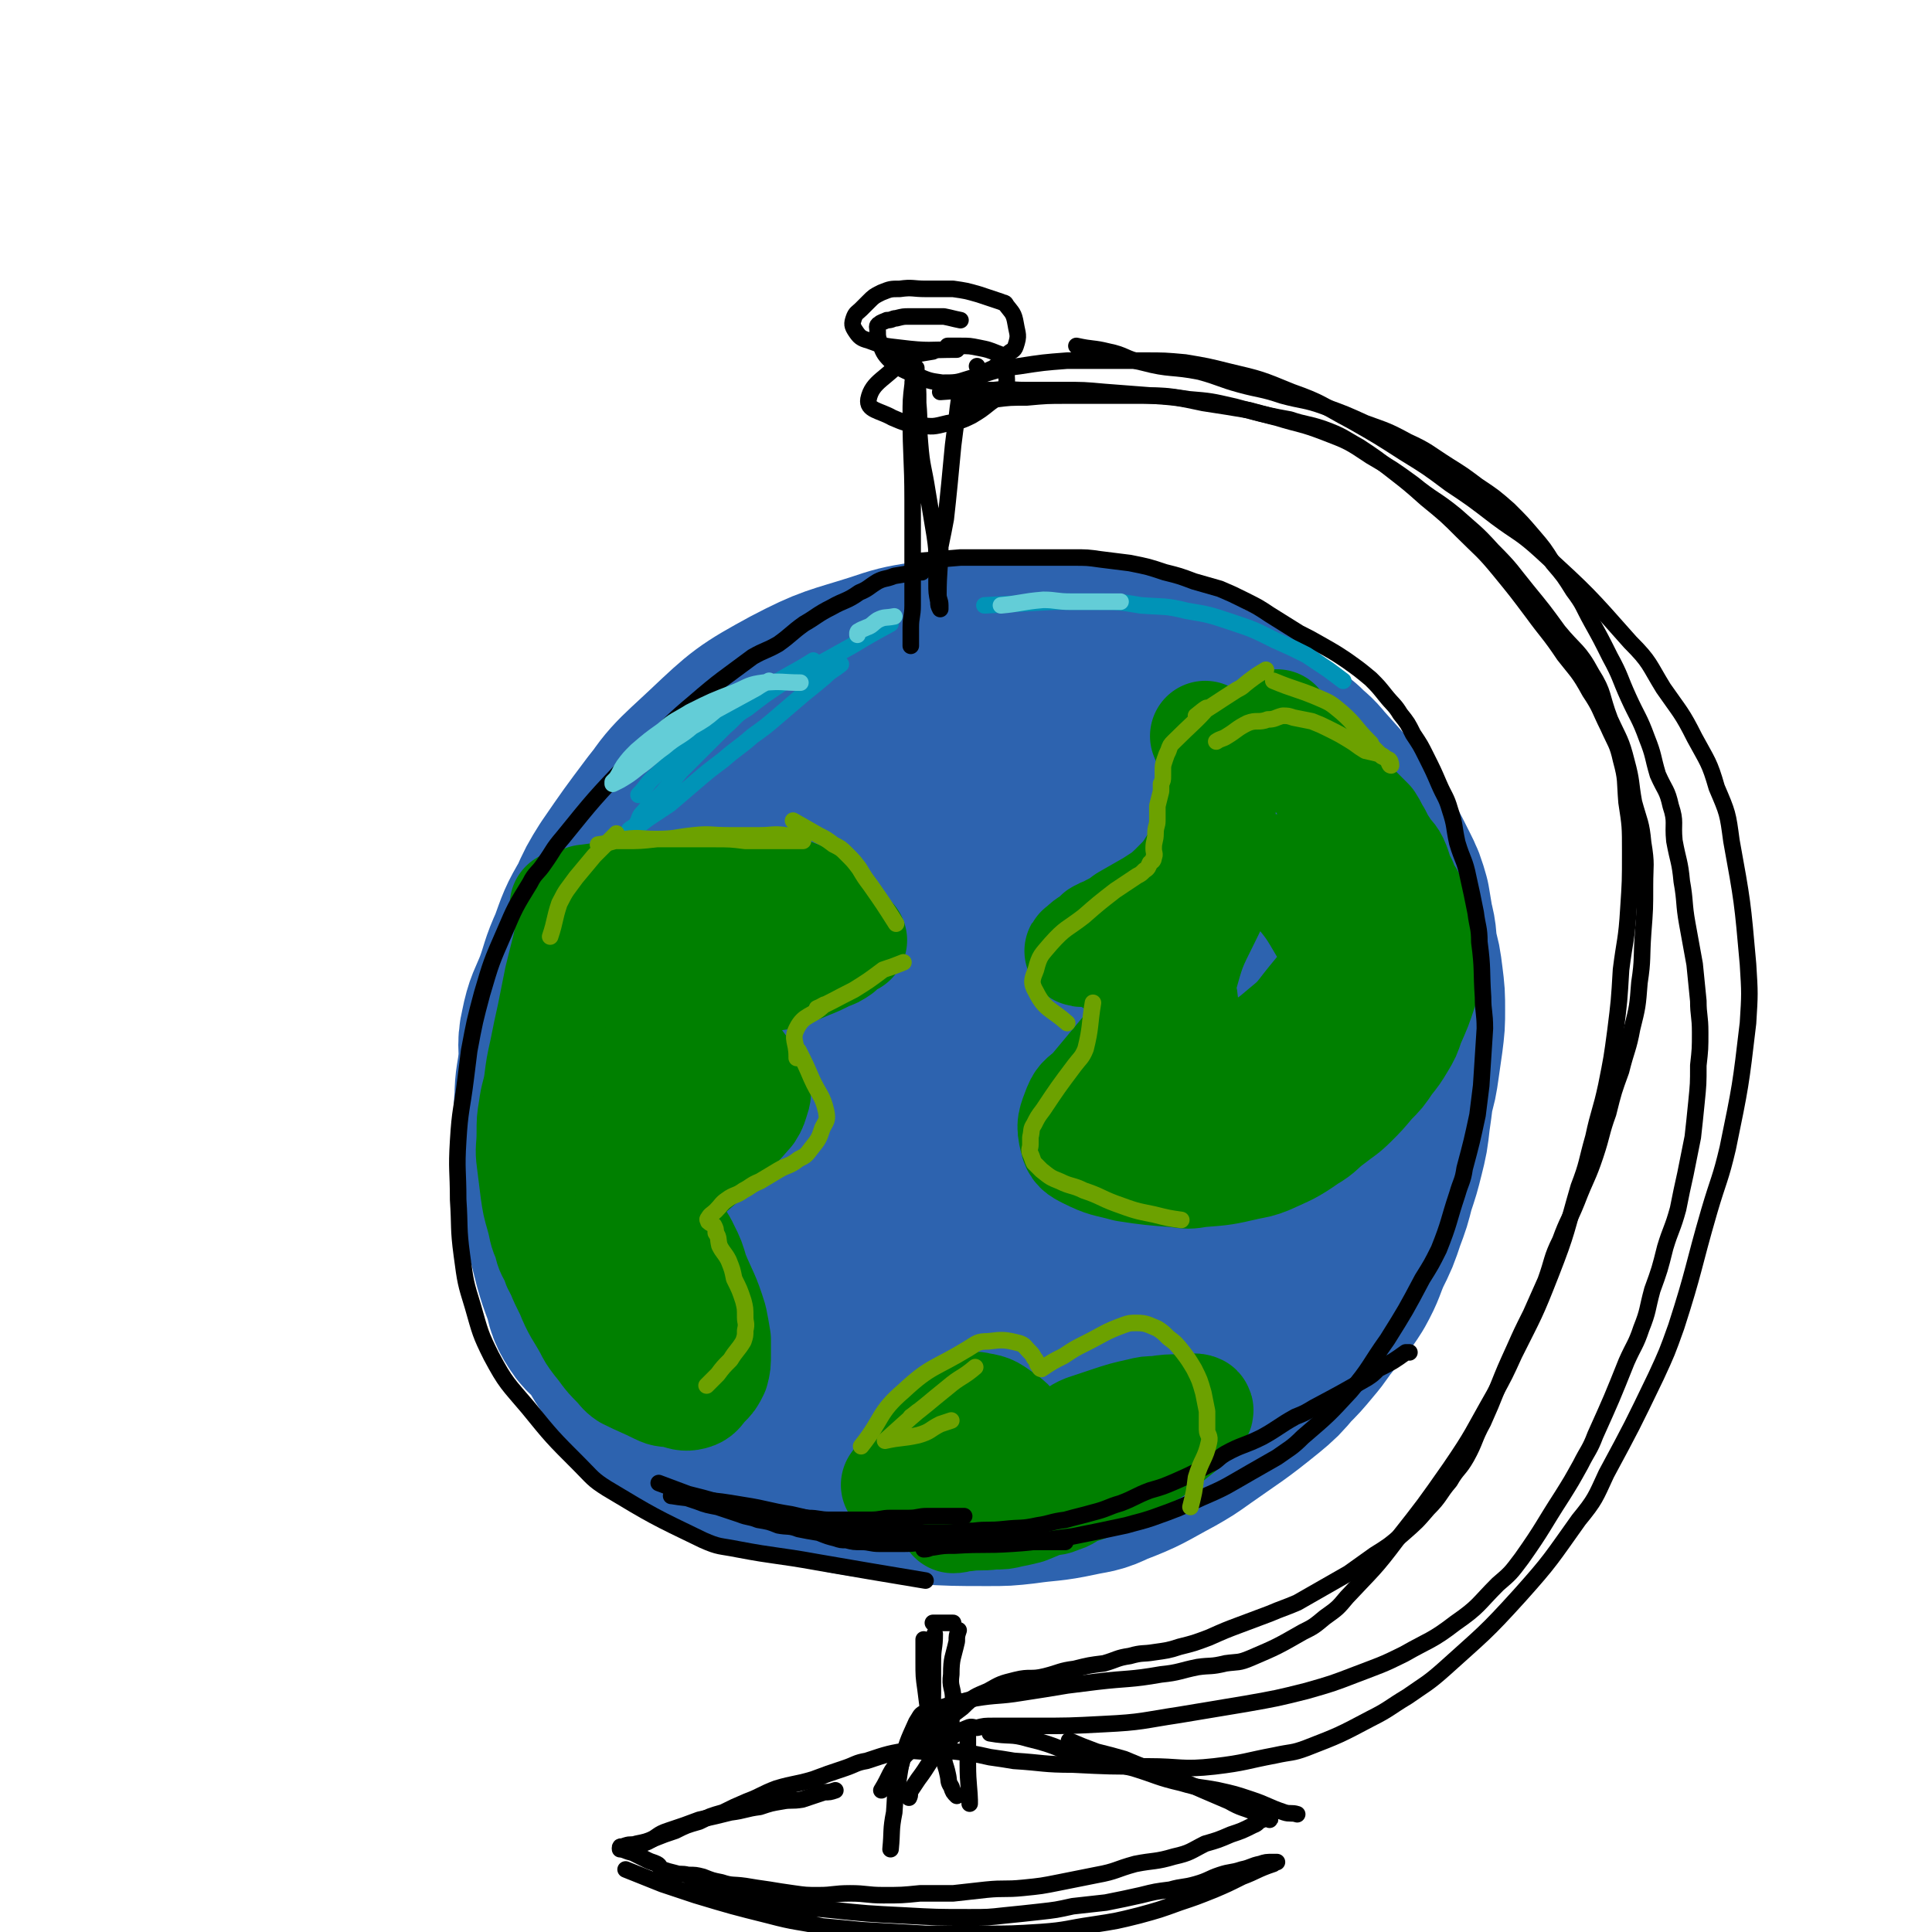 <svg viewBox='0 0 1050 1050' version='1.1' xmlns='http://www.w3.org/2000/svg' xmlns:xlink='http://www.w3.org/1999/xlink'><g fill='none' stroke='rgb(45,99,175)' stroke-width='120' stroke-linecap='round' stroke-linejoin='round'><path d='M503,386c0,0 0,0 0,0 0,0 0,0 0,0 0,0 0,0 0,0 0,0 0,0 0,0 0,0 0,0 0,0 0,0 0,0 0,0 -7,0 -8,-1 -15,-1 -9,0 -9,0 -17,2 -9,1 -9,1 -18,4 -9,3 -8,4 -17,7 -10,4 -11,3 -20,8 -9,5 -8,6 -16,12 -9,7 -10,6 -18,14 -8,7 -8,7 -15,16 -12,16 -12,16 -23,32 -5,8 -5,8 -9,17 -6,10 -6,11 -10,22 -5,11 -4,11 -8,22 -4,10 -5,10 -7,20 -2,8 0,9 -1,17 -1,10 -2,10 -2,19 -1,9 0,9 0,18 0,10 0,10 0,19 0,9 0,9 2,17 1,8 2,8 4,16 2,8 2,8 4,16 2,7 2,7 5,15 2,6 1,7 5,13 3,5 5,4 9,10 4,5 3,5 7,11 4,5 4,5 8,10 5,5 4,5 9,10 5,4 5,4 10,8 5,3 5,4 10,7 6,4 6,5 13,7 7,3 7,2 14,5 9,3 9,3 18,7 10,3 9,4 19,6 19,4 19,4 39,7 9,1 9,1 17,2 19,1 19,1 37,1 9,0 9,0 18,-1 14,-2 14,-1 28,-4 9,-2 9,-1 17,-5 16,-6 16,-7 31,-15 7,-4 7,-4 14,-9 17,-12 18,-12 34,-25 6,-5 6,-5 11,-11 5,-5 5,-5 10,-11 6,-7 5,-7 10,-13 6,-8 7,-8 12,-16 5,-9 4,-9 8,-18 4,-8 4,-8 7,-17 3,-8 3,-8 5,-16 3,-9 3,-9 5,-17 2,-8 2,-8 3,-17 1,-7 1,-7 2,-15 2,-7 2,-7 3,-14 1,-7 1,-7 2,-14 1,-8 1,-8 1,-15 0,-8 0,-8 -1,-16 -1,-8 -1,-8 -3,-15 -1,-7 0,-7 -2,-14 -1,-6 -1,-6 -2,-12 -2,-7 -2,-7 -5,-13 -6,-12 -6,-12 -13,-23 -4,-6 -4,-6 -8,-11 -8,-9 -8,-9 -17,-19 -4,-5 -4,-4 -9,-9 -6,-5 -6,-5 -11,-9 -6,-5 -6,-5 -12,-9 -13,-8 -13,-8 -27,-15 -7,-4 -7,-5 -14,-8 -15,-6 -15,-6 -30,-10 -9,-3 -10,-2 -20,-3 -10,-1 -10,-1 -20,-1 -10,-1 -10,-2 -20,-1 -20,1 -20,1 -40,4 -12,2 -12,2 -24,6 -22,7 -23,6 -44,17 -22,12 -23,13 -41,30 -18,17 -20,17 -32,38 -13,21 -12,22 -19,46 -8,25 -9,26 -11,52 -2,25 1,25 3,50 1,12 1,12 4,24 3,11 3,11 7,21 4,12 3,12 9,23 6,9 7,9 15,18 9,9 9,10 19,18 12,9 12,9 25,16 14,7 14,9 29,12 27,6 28,6 55,5 17,0 18,1 34,-6 38,-15 41,-13 73,-38 31,-23 34,-24 53,-58 18,-32 16,-36 20,-73 2,-25 0,-27 -8,-51 -4,-11 -7,-11 -15,-20 -7,-8 -7,-8 -15,-14 -10,-7 -10,-6 -21,-11 -10,-5 -10,-6 -22,-9 -14,-4 -14,-5 -28,-6 -14,-2 -14,-2 -28,-1 -12,1 -13,-1 -24,4 -24,9 -25,9 -46,23 -14,9 -14,10 -23,23 -18,25 -22,25 -32,53 -9,26 -10,29 -5,56 5,30 6,34 25,58 18,23 21,26 48,37 24,10 29,12 53,4 42,-14 46,-18 79,-47 15,-15 18,-20 17,-41 -1,-34 -7,-37 -22,-69 -5,-11 -6,-12 -16,-18 -26,-14 -28,-15 -57,-22 -10,-2 -12,-1 -20,4 -22,14 -23,15 -40,35 -6,6 -6,8 -5,17 2,19 3,20 10,37 4,9 5,9 12,16 7,6 8,6 17,10 9,4 9,4 19,5 11,2 11,3 22,1 15,-3 16,-2 30,-10 14,-7 15,-8 27,-19 10,-10 10,-11 17,-24 5,-10 6,-10 7,-21 0,-14 0,-15 -5,-28 -2,-7 -3,-7 -9,-12 -6,-5 -6,-6 -14,-9 -8,-3 -9,-2 -17,-1 -10,2 -10,3 -19,7 -13,5 -14,4 -25,13 -20,16 -22,16 -36,37 -9,16 -9,19 -10,37 -1,13 1,16 8,27 2,4 5,1 10,3 11,3 11,3 21,6 '/></g>
<g fill='none' stroke='rgb(0,128,0)' stroke-width='60' stroke-linecap='round' stroke-linejoin='round'><path d='M655,400c0,0 0,0 0,0 0,0 0,0 0,0 0,0 0,0 0,0 4,10 5,10 8,21 1,5 1,5 0,10 0,6 1,6 0,12 -2,5 -2,5 -5,11 -3,7 -3,7 -8,14 -5,8 -5,8 -11,14 -6,6 -7,6 -13,10 -7,4 -7,4 -14,8 -4,3 -4,3 -8,5 -3,2 -3,1 -6,3 -1,0 -1,1 -2,2 -4,3 -4,2 -7,5 -1,1 -3,2 -2,2 2,1 4,-1 8,0 5,1 5,2 9,5 5,2 5,1 9,4 4,2 4,2 8,4 2,2 3,1 5,3 2,2 1,2 3,4 1,1 2,1 2,3 -2,8 -3,8 -7,16 -4,7 -5,7 -10,13 -10,12 -10,12 -20,24 -4,4 -6,4 -8,9 -3,8 -4,9 -2,17 1,5 3,6 7,8 10,5 10,4 21,7 13,2 14,2 27,3 7,1 7,1 13,0 13,-1 13,-1 26,-4 5,-1 6,-1 11,-3 11,-5 12,-5 22,-12 7,-4 6,-5 13,-10 5,-4 6,-4 11,-9 5,-5 5,-5 10,-11 5,-5 5,-5 9,-11 4,-5 4,-5 7,-10 3,-5 3,-5 5,-11 4,-9 4,-9 7,-18 1,-4 1,-4 1,-8 0,-3 0,-3 0,-6 0,-4 0,-4 -1,-8 -1,-4 -1,-4 -2,-8 -1,-4 -1,-4 -2,-7 -2,-5 -1,-6 -2,-11 -2,-5 -3,-4 -5,-10 -3,-5 -2,-5 -4,-10 -2,-5 -3,-4 -6,-9 -2,-3 -2,-3 -4,-7 -2,-3 -2,-4 -4,-7 -3,-3 -3,-3 -6,-6 -3,-3 -3,-3 -7,-6 -4,-4 -3,-4 -7,-8 -8,-8 -8,-8 -16,-15 -4,-4 -4,-4 -7,-7 -2,-2 -3,-2 -5,-5 -1,-2 -1,-2 -2,-5 0,0 0,-2 0,-1 2,2 3,3 6,7 5,6 5,5 10,11 5,8 5,8 10,15 5,8 5,8 8,16 4,8 4,8 6,15 2,7 1,7 2,15 1,8 1,8 0,16 -1,10 -2,10 -5,20 -3,10 -2,11 -7,20 -6,10 -7,10 -14,19 -6,8 -7,8 -14,14 -7,6 -7,5 -14,10 -7,4 -7,4 -13,8 -7,3 -7,3 -13,6 -9,5 -9,5 -17,11 -3,2 -3,2 -6,6 -1,2 -3,3 -2,4 5,3 8,3 15,3 10,0 10,-1 19,-3 18,-4 19,-2 35,-10 12,-6 12,-8 22,-17 4,-4 4,-4 6,-9 2,-3 2,-3 2,-7 1,-9 2,-9 1,-18 -1,-13 -1,-13 -4,-25 -2,-9 -3,-9 -7,-16 -7,-12 -7,-12 -16,-23 -3,-4 -3,-4 -8,-7 -4,-2 -4,-3 -9,-3 -7,0 -9,-3 -14,1 -11,9 -11,12 -18,26 -8,16 -8,16 -13,34 -1,7 1,7 1,14 0,6 0,6 1,12 1,6 1,6 5,11 3,5 3,6 8,8 5,2 6,0 12,0 1,0 1,0 2,0 '/><path d='M307,492c0,0 0,0 0,0 0,0 0,0 0,0 0,0 0,0 0,0 0,0 0,0 0,0 0,0 0,0 0,0 6,-1 6,-1 11,-3 8,-1 8,-1 15,-2 8,-1 8,-1 15,-2 7,-1 7,-1 14,-2 7,-1 7,-2 14,-2 6,-1 6,0 12,0 6,0 6,0 12,0 6,0 6,0 12,1 6,0 6,0 11,2 6,1 6,1 11,3 4,2 5,2 8,5 4,2 3,3 6,6 3,2 4,1 6,3 2,2 2,3 4,5 1,1 1,1 3,3 1,1 1,1 2,2 0,0 -1,-1 -1,-1 0,0 0,0 0,0 -2,2 -2,2 -4,4 -1,1 -1,1 -2,2 -3,2 -3,2 -6,3 -6,3 -6,3 -11,5 -7,3 -7,3 -13,5 -7,2 -7,1 -14,3 -6,1 -6,2 -12,4 -4,2 -4,2 -9,4 -3,1 -4,1 -7,2 -1,1 -1,2 -2,3 0,1 0,1 0,1 1,3 1,3 2,5 3,6 2,6 5,11 5,8 6,8 12,16 3,3 2,4 5,7 2,3 3,3 4,6 1,3 1,3 0,6 -1,3 -1,4 -3,7 -7,8 -7,8 -15,16 -5,5 -6,5 -10,10 -8,7 -9,7 -14,15 -4,8 -7,9 -6,17 2,9 6,8 10,17 3,6 3,6 5,13 5,12 6,12 10,25 1,5 1,5 2,11 0,4 0,4 0,8 0,5 0,5 -1,9 -2,4 -2,4 -5,7 -3,3 -3,5 -7,6 -4,1 -5,0 -9,-1 -5,-1 -5,0 -9,-2 -8,-4 -9,-4 -17,-8 -3,-2 -3,-3 -6,-6 -6,-6 -5,-6 -10,-12 -3,-4 -3,-4 -5,-8 -5,-9 -6,-9 -10,-19 -5,-10 -5,-10 -7,-20 -3,-9 -2,-10 -3,-19 -2,-9 -2,-9 -4,-17 -1,-5 -2,-5 -2,-11 0,-14 0,-14 1,-28 0,-8 -1,-8 1,-17 2,-14 3,-14 6,-28 1,-7 0,-7 3,-13 4,-11 5,-11 9,-22 2,-5 1,-5 3,-10 2,-8 2,-8 6,-15 1,-2 3,-4 3,-3 -1,2 -2,5 -4,9 -2,8 -2,8 -5,16 -2,10 -3,10 -5,20 -2,9 -2,9 -2,18 -1,8 -1,8 -1,16 0,7 -1,7 -1,14 0,7 -1,7 1,15 2,7 3,7 6,14 3,7 2,7 5,13 3,5 3,5 8,9 3,3 3,3 7,4 7,1 7,0 14,-1 5,0 6,1 10,-1 2,-2 0,-4 1,-6 3,-6 4,-5 7,-11 3,-8 3,-8 5,-16 2,-9 3,-9 4,-17 1,-8 0,-8 1,-15 1,-7 0,-7 1,-14 1,-5 2,-5 2,-10 0,-4 0,-4 -1,-7 0,-4 0,-4 -1,-7 0,-3 0,-3 -1,-6 -2,-6 -2,-7 -5,-12 -2,-2 -3,-2 -5,-2 -3,1 -3,2 -5,5 -5,4 -4,4 -8,9 -5,7 -6,7 -10,15 -4,9 -4,9 -7,19 -4,18 -5,18 -6,36 0,7 1,7 4,13 4,6 5,7 11,11 4,2 5,1 10,1 8,0 10,2 15,-2 5,-4 3,-7 6,-14 2,-7 3,-7 4,-14 2,-8 2,-8 2,-16 -1,-11 -1,-12 -5,-23 -4,-10 -4,-10 -10,-19 -2,-3 -2,-5 -5,-4 -7,1 -10,2 -14,9 -5,8 -2,10 -3,20 -1,10 -1,11 -2,21 '/><path d='M311,499c0,0 0,0 0,0 0,0 0,0 0,0 0,0 0,0 0,0 0,0 0,0 0,0 0,0 0,0 0,0 0,0 0,0 0,0 0,0 0,0 0,0 -2,9 -1,9 -3,17 -2,8 -2,8 -4,16 -2,10 -2,10 -4,20 -2,9 -2,9 -4,19 -2,9 -2,9 -3,17 -1,7 -2,7 -3,15 -1,6 -1,6 -1,13 0,8 -1,8 0,15 1,8 1,8 2,16 1,7 1,7 3,14 2,7 1,7 4,13 1,5 1,5 4,10 1,4 1,4 4,7 4,6 5,6 10,11 '/><path d='M340,630c0,0 0,0 0,0 2,12 1,12 4,23 3,12 3,12 7,24 4,12 4,12 9,23 3,7 4,6 7,13 '/><path d='M487,807c0,0 0,0 0,0 0,0 0,0 0,0 0,0 0,0 0,0 5,-7 5,-7 10,-13 3,-4 2,-5 6,-9 7,-7 7,-7 14,-14 4,-2 4,-2 8,-4 3,-2 4,-3 7,-2 7,1 7,2 13,6 3,2 4,3 5,5 0,1 -1,0 -2,0 0,0 0,0 0,1 0,2 0,2 1,3 2,2 2,2 5,4 3,1 3,1 7,1 4,0 4,-1 8,-1 6,-1 6,0 11,-2 6,-2 5,-3 10,-5 6,-2 6,-2 12,-4 9,-3 9,-3 18,-5 4,-1 4,-1 8,-1 7,-1 7,-1 14,-1 5,0 7,-1 9,0 1,1 -1,2 -2,4 -3,3 -4,3 -7,6 -5,4 -5,4 -10,8 -5,4 -5,4 -11,7 -4,3 -4,3 -9,6 -4,2 -4,2 -8,5 -5,2 -5,2 -10,4 -5,3 -5,2 -10,4 -4,2 -4,3 -8,4 -4,2 -4,1 -9,2 -4,2 -4,2 -9,4 -4,1 -4,1 -9,2 -4,1 -4,1 -9,1 -8,1 -8,0 -15,1 -4,0 -4,1 -7,1 '/></g>
<g fill='none' stroke='rgb(0,0,0)' stroke-width='9' stroke-linecap='round' stroke-linejoin='round'><path d='M501,311c0,0 0,0 0,0 0,0 0,0 0,0 0,0 0,0 0,0 0,0 0,0 0,0 0,0 0,0 0,0 0,0 0,0 0,0 0,0 0,0 0,0 -2,0 -2,0 -3,0 -6,1 -6,1 -12,2 -5,2 -5,1 -9,3 -5,3 -5,4 -10,6 -7,5 -8,4 -15,8 -8,4 -8,5 -15,9 -7,5 -7,6 -14,11 -7,4 -7,3 -14,7 -16,12 -17,12 -32,25 -12,10 -12,11 -23,21 -6,6 -7,5 -12,11 -19,20 -19,20 -36,41 -6,7 -5,7 -10,14 -4,6 -5,5 -8,11 -8,13 -8,13 -14,27 -7,16 -7,16 -12,33 -4,15 -4,15 -7,31 -1,8 -1,8 -2,16 -2,16 -3,16 -4,33 -1,16 0,16 0,32 1,15 0,15 2,30 2,15 2,15 6,28 4,14 4,15 10,27 8,15 9,15 20,28 13,16 13,16 28,31 7,7 7,8 15,13 25,15 25,15 52,28 9,4 9,3 19,5 21,4 21,3 43,7 29,5 29,5 59,10 '/><path d='M498,305c0,0 0,0 0,0 0,0 0,0 0,0 0,0 0,0 0,0 0,0 0,0 0,0 0,0 0,0 0,0 0,0 0,0 0,0 0,0 0,0 0,0 0,0 0,0 0,0 12,-1 12,-1 24,-2 7,0 8,0 15,0 8,0 8,0 15,0 8,0 8,0 16,0 8,0 8,0 15,0 8,0 8,0 15,1 8,1 8,1 16,2 10,2 10,2 19,5 8,2 8,2 16,5 7,2 7,2 14,4 7,3 7,3 13,6 8,4 8,4 14,8 8,5 8,5 16,10 6,3 6,3 13,7 7,4 7,4 13,8 7,5 7,5 13,10 4,4 4,4 8,9 4,5 5,5 8,10 4,5 4,5 7,11 4,6 4,6 7,12 4,8 4,8 7,15 3,7 4,7 6,14 3,9 2,9 4,18 3,10 4,9 6,19 2,9 2,9 4,19 1,8 2,8 2,16 2,15 1,15 2,30 0,8 1,8 1,17 -1,16 -1,16 -2,31 -1,8 -1,8 -2,16 -3,14 -3,14 -7,29 -1,7 -2,7 -4,14 -5,15 -4,15 -10,30 -4,8 -4,8 -9,16 -9,17 -9,17 -19,33 -10,14 -9,15 -20,28 -12,13 -12,13 -26,25 -6,6 -7,6 -14,11 -7,4 -7,4 -14,8 -14,8 -13,8 -27,14 -13,6 -13,6 -27,11 -6,2 -7,2 -14,4 -14,3 -14,3 -29,6 -17,2 -17,3 -33,4 -15,1 -15,0 -31,1 -6,0 -6,0 -12,1 -2,0 -2,1 -5,1 '/><path d='M579,838c0,0 0,0 0,0 0,0 0,0 0,0 -6,0 -6,0 -12,0 -5,0 -5,0 -10,0 -5,0 -5,0 -10,0 -7,0 -7,0 -13,0 -6,0 -6,0 -12,0 -8,0 -8,0 -16,0 -7,0 -7,1 -15,1 -6,0 -6,0 -13,0 -5,0 -5,-1 -10,-1 -4,0 -4,0 -8,-1 -3,0 -3,0 -6,-1 -4,-1 -4,-1 -9,-3 -6,-1 -6,-1 -11,-2 -5,-2 -6,-1 -11,-2 -5,-2 -5,-2 -11,-3 -5,-2 -5,-1 -10,-3 -6,-2 -6,-2 -12,-4 -5,-1 -6,-1 -11,-3 -3,-1 -3,-1 -6,-2 -3,-1 -3,0 -6,-1 -1,0 -3,0 -2,0 6,1 8,1 16,2 11,1 11,1 23,3 13,2 13,3 26,5 13,3 13,3 26,6 12,2 12,2 25,3 9,1 9,1 18,1 7,0 7,0 13,0 9,0 8,-1 17,-1 8,-1 8,0 17,-1 9,-1 9,0 18,-2 7,-1 7,-2 15,-3 7,-2 8,-2 15,-4 8,-2 8,-3 15,-5 8,-3 8,-4 16,-7 7,-2 7,-2 14,-5 9,-4 9,-4 18,-9 5,-2 4,-3 9,-6 9,-5 10,-4 20,-9 9,-5 9,-6 18,-11 5,-2 5,-2 10,-5 15,-8 15,-8 29,-16 3,-2 3,-2 6,-5 8,-4 8,-4 15,-9 1,0 1,0 2,0 '/><path d='M524,824c0,0 0,0 0,0 0,0 0,0 0,0 0,0 0,0 0,0 0,0 0,0 0,0 0,0 0,0 0,0 0,0 0,0 0,0 0,0 0,0 0,0 -10,0 -10,0 -20,0 -5,0 -5,1 -10,1 -5,0 -5,0 -10,0 -5,0 -5,1 -11,1 -5,0 -5,0 -10,0 -6,0 -6,0 -12,0 -6,0 -6,-1 -12,-1 -6,-1 -6,0 -12,-1 -12,-2 -12,-3 -24,-5 -7,-2 -7,-1 -14,-3 -7,-2 -7,-2 -15,-4 -8,-3 -8,-3 -16,-6 '/><path d='M523,209c0,0 0,0 0,0 0,0 0,0 0,0 -2,9 -2,9 -3,18 -1,7 -1,7 -2,15 -1,10 -1,11 -2,21 -1,10 -1,10 -2,19 -2,11 -3,14 -4,21 0,1 1,-7 1,-5 0,9 -1,13 -1,25 0,3 1,3 1,6 0,0 0,0 0,1 0,0 0,0 0,1 0,0 0,0 0,0 0,0 0,0 0,0 0,0 0,0 0,0 0,0 0,0 0,0 0,0 0,0 0,0 -1,-2 -1,-2 -1,-4 -1,-5 -1,-5 -1,-10 0,-6 0,-6 0,-12 0,-7 0,-7 -1,-14 -2,-12 -2,-12 -4,-24 -2,-13 -3,-13 -4,-26 -1,-11 0,-11 -1,-22 0,-8 0,-8 -1,-16 0,-1 0,-2 0,-3 0,0 0,1 0,1 -1,4 -2,4 -2,8 -1,8 -1,9 -1,17 0,23 1,23 1,46 0,11 0,11 0,22 0,18 0,18 0,35 0,6 -1,6 -1,12 0,5 0,5 0,10 '/><path d='M522,174c0,0 0,0 0,0 0,0 0,0 0,0 0,0 0,0 0,0 -5,-1 -4,-1 -9,-2 -5,0 -5,0 -10,0 -4,0 -4,0 -9,0 -3,0 -3,0 -7,1 -2,0 -2,1 -5,1 -2,1 -3,1 -4,2 -2,1 -1,2 -1,4 0,3 0,3 1,6 2,5 2,6 6,10 6,5 7,5 14,8 7,3 7,3 14,4 7,0 8,0 14,-2 7,-2 7,-3 14,-6 4,-3 3,-4 7,-7 3,-3 4,-2 5,-5 2,-6 1,-6 0,-12 -1,-6 -2,-6 -5,-10 -1,-2 -1,-1 -3,-2 -6,-2 -6,-2 -12,-4 -7,-2 -7,-2 -14,-3 -7,0 -8,0 -15,0 -7,0 -7,-1 -14,0 -5,0 -5,0 -10,2 -4,2 -4,2 -7,5 -2,2 -2,2 -4,4 -2,2 -3,2 -4,5 -1,3 -1,4 1,7 2,3 3,4 7,5 8,3 8,3 17,4 16,2 16,1 31,1 '/><path d='M507,191c0,0 0,0 0,0 0,0 0,0 0,0 0,0 0,0 0,0 -6,1 -6,1 -12,2 -2,1 -2,1 -3,1 0,0 0,0 0,0 0,0 0,0 0,0 -10,12 -18,13 -20,23 -1,6 6,6 13,10 7,3 7,3 15,4 7,1 7,1 15,-1 6,-1 7,-1 13,-4 5,-3 5,-3 10,-7 4,-3 5,-3 7,-7 3,-4 2,-5 2,-9 1,-3 1,-4 0,-6 -1,-3 -2,-4 -5,-5 -5,-2 -5,-2 -10,-3 -5,-1 -5,-1 -10,-1 -3,0 -3,0 -7,0 '/><path d='M531,199c0,0 0,0 0,0 0,0 0,0 0,0 0,0 0,0 0,0 '/><path d='M520,210c0,0 0,0 0,0 0,0 0,0 0,0 0,0 0,0 0,0 0,0 0,0 0,0 0,0 0,0 0,0 10,-4 9,-5 19,-8 7,-2 7,-2 15,-3 13,-2 13,-2 26,-3 11,0 11,0 21,0 11,0 11,0 21,0 11,0 11,0 22,1 12,2 12,2 24,5 17,4 17,4 34,11 17,6 16,7 33,16 14,8 14,8 28,17 13,8 13,8 25,17 12,8 12,8 25,18 12,9 13,8 25,19 25,23 25,23 48,49 11,11 10,12 18,25 9,13 10,13 17,27 7,13 8,13 12,27 6,14 6,14 8,29 6,33 6,33 9,67 1,16 1,16 0,32 -4,34 -4,34 -11,68 -4,17 -5,17 -10,34 -9,31 -8,32 -18,63 -5,14 -5,14 -11,27 -13,27 -13,27 -27,53 -6,13 -6,14 -15,25 -15,21 -15,22 -32,41 -19,21 -20,21 -41,40 -9,8 -10,8 -20,15 -10,6 -10,7 -20,12 -17,9 -17,9 -35,16 -8,3 -8,2 -17,4 -16,3 -16,4 -33,6 -18,2 -18,0 -36,0 -21,0 -21,0 -41,-1 -16,0 -16,-1 -32,-2 -6,-1 -6,-1 -13,-2 -9,-2 -9,-2 -18,-3 -8,-1 -8,0 -15,0 -7,0 -8,-1 -13,0 -2,1 -1,2 -2,5 -1,5 -1,6 -2,12 '/><path d='M511,213c0,0 0,0 0,0 0,0 0,0 0,0 0,0 0,0 0,0 0,0 0,0 0,0 0,0 0,0 0,0 0,0 0,0 0,0 0,0 0,0 0,0 0,0 0,0 0,0 14,-1 14,-1 29,-1 9,-1 9,0 17,0 11,0 11,0 21,0 11,0 11,0 22,1 13,1 13,1 26,2 14,1 14,1 28,4 13,2 13,2 25,4 11,3 11,3 22,5 9,3 9,2 18,5 11,4 11,5 20,10 9,6 9,6 18,13 9,7 9,7 18,15 11,9 11,9 20,18 10,10 11,10 20,21 9,11 9,11 18,23 8,11 9,11 17,23 7,9 8,9 14,20 6,9 5,9 10,19 4,9 5,9 7,18 3,11 2,11 3,23 2,13 2,13 2,27 0,16 0,16 -1,31 -1,17 -2,17 -4,33 -1,17 -1,17 -3,33 -2,15 -2,15 -5,30 -3,14 -4,14 -7,28 -4,14 -3,14 -8,27 -7,24 -6,24 -15,47 -9,23 -9,22 -20,44 -5,11 -5,11 -11,22 -12,21 -11,21 -24,40 -14,20 -14,20 -29,39 -12,16 -13,16 -27,31 -5,6 -5,6 -12,11 -6,5 -6,5 -12,8 -14,8 -14,8 -28,14 -7,3 -7,2 -14,3 -8,2 -8,1 -15,2 -10,2 -10,3 -20,4 -17,3 -18,2 -35,4 -8,1 -8,1 -16,2 -12,2 -12,2 -25,4 -12,2 -13,1 -25,3 -8,2 -7,2 -15,4 -6,2 -7,1 -13,4 -2,1 -2,2 -4,5 -5,11 -5,11 -8,22 -4,13 -3,14 -4,27 -2,10 -1,10 -2,20 '/><path d='M522,221c0,0 0,0 0,0 0,0 0,0 0,0 0,0 0,0 0,0 9,-2 9,-3 19,-4 8,-1 8,-1 17,-1 11,-1 11,-1 22,-1 9,0 9,0 18,0 11,0 11,0 22,0 13,0 13,0 26,2 12,1 12,1 25,4 11,3 11,3 23,6 13,4 13,3 26,8 13,5 13,5 25,13 12,7 12,7 23,15 11,9 12,8 23,17 10,9 11,9 20,19 11,11 10,11 19,22 9,11 9,11 17,22 9,11 11,10 18,23 7,11 5,12 10,25 5,11 6,11 9,23 3,11 2,11 4,22 3,11 4,11 5,22 2,12 1,12 1,23 0,13 0,13 -1,26 -1,14 0,14 -2,27 -1,13 -1,13 -4,25 -2,11 -3,11 -6,23 -4,11 -4,11 -7,23 -4,11 -3,11 -7,23 -4,12 -5,12 -10,25 -4,10 -5,10 -9,21 -5,10 -4,11 -8,22 -4,9 -4,9 -8,18 -5,10 -5,10 -9,19 -5,11 -5,11 -9,21 -4,10 -4,10 -8,19 -5,9 -4,10 -9,19 -4,7 -5,6 -9,13 -6,7 -5,8 -12,15 -6,7 -6,7 -14,14 -7,6 -7,6 -15,11 -7,5 -7,5 -14,10 -7,4 -7,4 -14,8 -7,4 -7,4 -14,8 -7,3 -8,3 -15,6 -8,3 -8,3 -16,6 -8,3 -8,3 -17,7 -8,3 -8,3 -16,5 -6,2 -7,2 -14,3 -6,1 -6,0 -13,2 -7,1 -7,2 -14,4 -8,1 -8,1 -16,3 -8,1 -8,2 -16,4 -8,2 -8,0 -16,2 -8,2 -8,2 -15,6 -7,3 -8,3 -14,9 -17,13 -18,13 -33,28 -7,7 -6,9 -11,17 '/><path d='M585,188c0,0 0,0 0,0 0,0 0,0 0,0 0,0 0,0 0,0 0,0 0,0 0,0 0,0 0,0 0,0 0,0 0,0 0,0 9,2 9,1 17,3 10,2 9,4 19,6 15,4 16,2 31,5 11,3 11,4 22,7 11,3 11,2 23,6 11,3 12,2 23,6 11,4 11,4 22,9 11,4 12,4 23,10 11,5 11,6 22,13 8,5 8,5 16,11 9,6 9,6 17,13 7,7 7,7 13,14 6,7 6,7 11,15 6,7 6,7 11,15 6,8 5,8 10,17 5,9 5,9 10,19 6,11 5,11 10,22 5,11 6,11 10,22 4,10 3,10 6,20 4,9 5,8 7,17 3,9 1,9 2,19 2,11 3,11 4,22 2,11 1,12 3,23 2,11 2,11 4,22 1,10 1,10 2,20 0,8 1,8 1,17 0,9 0,9 -1,18 0,10 0,10 -1,20 -1,10 -1,10 -2,19 -2,10 -2,10 -4,20 -2,9 -2,9 -4,19 -3,11 -4,11 -7,21 -3,12 -3,12 -7,23 -3,11 -2,11 -6,21 -3,9 -4,9 -8,18 -8,20 -8,20 -17,40 -3,8 -4,8 -8,16 -5,9 -5,9 -10,17 -11,17 -10,17 -22,34 -6,8 -6,8 -13,14 -11,11 -10,12 -23,21 -13,10 -14,9 -28,17 -12,6 -13,6 -26,11 -13,5 -13,5 -27,9 -16,4 -16,4 -33,7 -18,3 -18,3 -36,6 -20,3 -20,4 -41,5 -19,1 -19,1 -38,1 -11,0 -11,0 -22,0 -5,0 -5,0 -9,1 -2,0 -3,-1 -5,0 -5,2 -5,2 -10,6 -3,2 -3,3 -6,6 -6,8 -5,8 -11,16 -2,3 -2,3 -4,6 -1,2 0,2 -1,4 '/><path d='M520,924c0,0 0,0 0,0 0,0 0,0 0,0 -3,6 -5,5 -7,11 -1,4 0,5 0,9 0,5 0,5 0,10 0,5 1,5 2,10 1,4 0,4 2,7 1,3 1,3 3,5 '/><path d='M526,944c0,0 0,0 0,0 0,0 0,0 0,0 0,0 0,0 0,0 0,0 0,0 0,0 0,4 0,4 0,8 0,3 0,3 0,7 0,11 1,13 1,21 0,1 0,-1 0,-2 '/><path d='M521,886c0,0 0,0 0,0 0,0 0,0 0,0 0,0 0,0 0,0 -1,3 -1,3 -1,6 -2,9 -3,9 -3,18 -1,7 1,7 1,13 0,7 -1,7 -1,14 '/><path d='M502,891c0,0 0,0 0,0 0,6 0,6 0,12 0,8 0,8 1,15 1,8 1,8 2,15 1,6 0,6 1,12 0,4 1,4 1,8 '/><path d='M508,888c0,0 0,0 0,0 0,0 0,0 0,0 0,0 0,0 0,0 0,0 0,0 0,0 0,0 0,0 0,0 0,8 -1,7 -1,15 0,8 0,9 0,17 0,9 -1,9 0,17 0,8 1,8 2,16 '/><path d='M507,882c0,0 0,0 0,0 0,0 0,0 0,0 0,0 0,0 0,0 0,0 0,0 0,0 6,0 6,0 11,0 '/><path d='M515,948c0,0 0,0 0,0 0,0 0,0 0,0 0,0 0,0 0,0 0,0 0,0 0,0 -10,2 -10,1 -20,3 -12,2 -12,2 -24,6 -6,1 -6,2 -12,4 -9,3 -9,3 -17,6 -10,3 -10,2 -20,5 -8,3 -8,4 -16,7 -7,3 -7,3 -13,6 -7,2 -7,2 -13,5 -7,2 -7,2 -13,5 -6,2 -6,2 -11,4 -5,2 -5,2 -10,3 -3,1 -3,0 -6,1 -2,1 -1,1 -3,2 '/><path d='M538,942c0,0 0,0 0,0 0,0 0,0 0,0 0,0 0,0 0,0 0,0 0,0 0,0 0,0 0,0 0,0 0,0 0,0 0,0 0,0 0,0 0,0 11,2 11,0 21,3 17,4 16,6 33,11 12,3 12,2 24,5 13,4 13,5 26,8 10,3 10,2 20,4 9,2 9,2 18,5 9,3 9,4 18,7 3,1 4,0 7,1 '/><path d='M340,1016c0,0 0,0 0,0 0,0 0,0 0,0 0,0 0,0 0,0 0,0 0,0 0,0 0,0 0,0 0,0 10,4 10,4 20,8 9,3 9,3 18,6 20,6 20,6 40,11 15,4 15,3 29,6 11,1 11,1 21,2 18,1 18,1 35,2 16,0 16,0 31,0 16,0 16,0 32,-1 14,-1 14,-2 28,-4 13,-2 13,-2 25,-5 11,-3 11,-3 22,-7 9,-3 9,-3 19,-7 7,-3 7,-3 15,-7 8,-3 8,-4 17,-7 1,-1 1,-1 2,-1 0,0 0,0 0,0 0,0 0,0 0,0 0,0 0,0 0,0 0,0 0,0 0,0 0,0 0,0 0,0 -1,0 -1,0 -2,0 -4,0 -4,0 -7,1 -5,1 -5,2 -10,3 -6,2 -6,1 -12,3 -6,2 -6,3 -13,5 -7,2 -7,1 -14,3 -8,1 -8,1 -16,3 -9,2 -9,2 -19,4 -9,1 -9,1 -18,2 -9,2 -9,2 -18,3 -9,1 -9,1 -19,2 -9,1 -9,1 -19,1 -18,0 -18,0 -36,-1 -20,-1 -20,-1 -39,-3 -19,-2 -19,-1 -38,-3 -7,-1 -7,-1 -14,-2 -12,-3 -12,-4 -24,-8 '/><path d='M581,946c0,0 0,0 0,0 0,0 0,0 0,0 0,0 0,0 0,0 0,0 0,0 0,0 0,0 0,0 0,0 0,0 0,0 0,0 0,0 0,0 0,0 0,0 0,0 0,0 7,3 7,3 15,6 8,2 8,2 15,4 12,5 12,5 24,9 10,4 10,4 19,8 7,3 7,3 14,6 7,4 7,3 14,6 4,2 7,3 8,4 1,0 -2,-1 -4,0 -3,1 -2,2 -5,3 -6,3 -6,3 -12,5 -7,3 -7,3 -14,5 -8,4 -8,5 -17,7 -10,3 -11,2 -21,4 -11,3 -10,4 -21,6 -10,2 -10,2 -20,4 -10,2 -10,2 -20,3 -10,1 -10,0 -20,1 -9,1 -9,1 -18,2 -9,0 -9,0 -18,0 -10,1 -10,1 -20,1 -9,0 -9,-1 -18,-1 -9,0 -9,1 -17,1 -7,0 -7,0 -14,-1 -7,-1 -7,-1 -13,-2 -7,-1 -7,-1 -13,-2 -7,-1 -7,0 -13,-2 -5,-1 -5,-1 -10,-3 -4,-1 -4,-1 -8,-1 -4,-1 -4,0 -7,-1 -4,-1 -4,-1 -7,-2 -2,-1 -1,-2 -3,-3 -2,-1 -3,-1 -5,-2 -4,-2 -4,-2 -8,-4 -4,-1 -6,-2 -7,-3 0,-1 2,0 5,0 5,-1 5,-1 10,-3 6,-3 5,-4 11,-6 9,-3 9,-3 17,-6 9,-2 9,-2 17,-4 8,-1 8,-2 16,-3 6,-2 6,-2 12,-3 5,-1 5,0 11,-1 6,-2 6,-2 12,-4 3,0 3,0 6,-1 '/></g>
<g fill='none' stroke='rgb(0,147,183)' stroke-width='9' stroke-linecap='round' stroke-linejoin='round'><path d='M484,339c0,0 0,0 0,0 -11,6 -11,6 -21,12 -9,5 -9,5 -18,10 -10,6 -10,5 -21,11 -9,6 -9,6 -18,13 -7,4 -6,5 -12,10 -6,6 -6,6 -12,12 -6,6 -6,6 -12,12 -5,6 -5,6 -10,12 -5,5 -6,5 -10,10 -3,3 -2,3 -4,7 -2,2 -3,2 -4,3 0,1 1,1 1,1 1,0 0,-1 1,-1 4,-3 4,-3 8,-6 6,-4 6,-4 12,-8 7,-6 7,-6 14,-12 7,-6 7,-6 15,-12 8,-7 8,-6 16,-13 7,-5 7,-5 14,-11 7,-6 7,-6 14,-12 5,-4 5,-4 11,-9 4,-4 4,-3 9,-7 '/><path d='M535,329c0,0 0,0 0,0 0,0 0,0 0,0 0,0 0,0 0,0 0,0 0,0 0,0 19,-1 19,-1 38,-2 12,0 12,0 23,0 12,0 12,0 24,2 13,1 13,0 25,3 12,2 12,2 24,6 12,4 12,4 24,10 9,4 9,4 17,8 6,4 6,4 12,8 4,3 4,3 8,6 0,0 0,0 0,0 '/><path d='M442,359c0,0 0,0 0,0 0,0 0,0 0,0 0,0 0,0 0,0 0,0 0,0 0,0 0,0 0,0 0,0 0,0 0,0 0,0 0,0 0,0 0,0 0,0 0,0 0,0 -11,7 -11,6 -22,13 -8,5 -8,6 -16,12 -10,7 -11,6 -20,13 -14,11 -14,12 -27,24 -6,5 -5,6 -10,11 '/></g>
<g fill='none' stroke='rgb(99,205,215)' stroke-width='9' stroke-linecap='round' stroke-linejoin='round'><path d='M486,335c0,0 0,0 0,0 0,0 0,0 0,0 0,0 0,0 0,0 -5,1 -5,0 -9,2 -3,2 -3,3 -6,4 -2,1 -3,1 -4,2 -1,0 -1,1 -1,2 0,0 0,-1 0,-1 0,0 0,0 0,0 0,0 0,0 0,0 0,0 0,0 0,0 0,0 0,0 0,0 0,0 0,0 0,0 0,0 0,0 0,0 '/><path d='M435,371c0,0 0,0 0,0 0,0 0,0 0,0 -10,0 -10,-1 -20,0 -8,1 -8,2 -15,5 -13,5 -13,5 -25,11 -8,5 -8,4 -15,10 -7,5 -7,5 -14,11 -4,4 -4,4 -7,8 -2,3 -2,4 -4,7 -1,1 -1,1 -2,2 0,1 0,1 0,1 0,0 0,0 0,0 2,-1 2,-1 4,-2 5,-3 5,-3 10,-7 7,-5 7,-6 14,-11 7,-6 8,-5 15,-11 7,-4 7,-4 13,-9 11,-6 11,-6 22,-12 3,-2 3,-2 7,-4 '/><path d='M544,329c0,0 0,0 0,0 11,-1 11,-2 23,-3 7,0 7,1 15,1 8,0 9,0 17,0 3,0 3,0 6,0 2,0 2,0 4,0 0,0 0,0 0,0 0,0 0,0 0,0 0,0 0,0 0,0 '/></g>
<g fill='none' stroke='rgb(108,161,0)' stroke-width='9' stroke-linecap='round' stroke-linejoin='round'><path d='M325,459c0,0 0,0 0,0 8,-1 7,-2 15,-3 8,-1 8,0 16,0 7,0 7,0 14,0 9,0 9,0 18,0 9,0 9,0 17,1 8,0 8,0 16,0 6,0 6,0 12,0 2,0 2,0 3,0 1,0 0,0 0,0 0,0 0,0 0,0 -1,0 -1,-1 -2,-1 -3,-1 -3,-2 -7,-2 -7,-1 -7,0 -14,0 -9,0 -9,0 -17,0 -10,0 -10,-1 -19,0 -10,1 -10,2 -20,2 -9,1 -9,1 -17,1 -2,0 -2,0 -5,0 '/><path d='M431,446c0,0 0,0 0,0 0,0 0,0 0,0 0,0 0,0 0,0 0,0 0,0 0,0 0,0 0,0 0,0 0,0 0,0 0,0 0,0 0,0 0,0 0,0 0,0 0,0 7,4 7,4 14,8 4,2 4,2 8,5 4,2 4,2 7,5 4,4 4,4 7,8 3,5 3,5 6,9 7,10 7,10 14,21 '/><path d='M491,523c0,0 0,0 0,0 0,0 0,0 0,0 -5,2 -5,2 -11,4 0,0 0,0 0,0 -8,6 -8,6 -16,11 0,0 0,0 0,0 -10,5 -13,7 -20,10 -1,1 2,-1 4,-2 0,0 0,0 0,0 -7,7 -11,5 -15,13 -3,6 0,7 0,15 0,0 0,0 0,1 '/><path d='M688,364c0,0 0,0 0,0 0,0 0,0 0,0 0,0 0,0 0,0 0,0 0,0 0,0 0,0 0,0 0,0 0,0 0,0 0,0 -5,3 -5,3 -9,6 -4,3 -3,3 -7,5 -11,7 -15,10 -22,14 -1,1 7,-6 6,-4 -5,6 -9,9 -18,18 -2,2 -2,2 -3,5 -1,2 -1,2 -2,5 -1,3 -1,3 -1,6 0,1 0,1 0,3 0,2 0,2 -1,4 0,2 0,2 0,4 -1,4 -1,4 -2,8 0,4 0,4 0,8 0,3 -1,3 -1,7 0,4 -1,4 -1,8 0,3 1,3 0,5 0,2 -1,2 -2,3 -1,2 -1,3 -3,4 -2,2 -2,2 -4,3 -6,4 -6,4 -12,8 -9,7 -9,7 -17,14 -9,7 -10,6 -18,15 -5,6 -6,6 -8,14 -2,5 -3,7 0,12 5,10 8,9 17,17 '/><path d='M594,545c0,0 0,0 0,0 0,0 0,0 0,0 -2,12 -1,13 -4,25 -2,5 -3,5 -6,9 -9,12 -9,12 -17,24 -3,4 -3,4 -5,8 -2,3 -1,3 -2,7 0,2 0,2 0,4 0,2 -1,3 0,5 1,2 1,3 2,5 2,2 2,2 4,4 5,4 5,4 10,6 6,3 7,2 13,5 9,3 9,4 17,7 11,4 11,4 21,6 8,2 8,2 15,3 '/><path d='M692,370c0,0 0,0 0,0 0,0 0,0 0,0 0,0 0,0 0,0 0,0 0,0 0,0 0,0 0,0 0,0 0,0 0,0 0,0 0,0 0,0 0,0 0,0 0,0 0,0 0,0 0,0 0,0 12,5 12,4 24,9 7,3 7,3 13,8 8,7 7,8 15,16 1,1 1,1 1,1 '/><path d='M647,819c0,0 0,0 0,0 0,0 0,0 0,0 2,-8 2,-8 3,-16 0,0 0,0 0,0 3,-10 5,-10 7,-19 1,-4 -1,-4 -1,-7 0,-5 0,-5 0,-10 -1,-5 -1,-5 -2,-10 -2,-7 -2,-7 -5,-13 -3,-5 -3,-5 -6,-9 -4,-5 -4,-5 -8,-8 -3,-3 -3,-3 -6,-5 -5,-2 -6,-3 -11,-3 -4,0 -4,0 -7,1 -11,4 -11,5 -21,10 -6,3 -6,3 -12,7 -6,3 -6,3 -12,7 0,0 0,0 0,0 0,0 -1,0 -1,-1 -2,-2 -1,-3 -3,-5 -1,-2 -1,-2 -3,-4 -2,-2 -2,-3 -5,-4 -8,-2 -9,-2 -17,-1 -6,0 -6,1 -11,4 -18,11 -20,9 -35,23 -14,12 -11,15 -23,30 '/><path d='M530,743c0,0 0,0 0,0 -7,6 -8,5 -15,11 -10,8 -13,11 -20,16 -1,1 5,-4 4,-3 -6,5 -9,8 -18,16 0,0 0,0 0,0 0,0 0,0 0,0 0,0 0,0 0,0 9,-2 9,-1 18,-3 7,-2 6,-3 12,-6 3,-1 3,-1 6,-2 '/><path d='M434,571c0,0 0,0 0,0 0,0 0,0 0,0 0,0 0,0 0,0 0,0 0,0 0,0 0,0 0,0 0,0 0,0 0,0 0,0 4,8 4,8 7,15 0,0 0,0 0,0 4,9 6,9 8,18 1,5 0,5 -2,9 -2,6 -2,6 -6,11 -3,4 -3,4 -7,6 -5,4 -6,3 -11,6 -5,3 -5,3 -10,6 -5,2 -5,3 -9,5 -4,3 -5,2 -9,5 -3,2 -3,3 -6,6 -2,2 -3,2 -4,4 -1,1 0,1 0,2 1,1 2,1 3,2 1,2 1,2 1,4 2,3 1,3 2,7 2,4 3,4 5,8 2,5 2,5 3,10 3,6 3,6 5,12 1,4 1,4 1,9 0,3 1,3 0,7 0,3 0,3 -1,6 -3,5 -4,5 -7,10 -4,4 -4,4 -7,8 -3,3 -3,3 -6,6 '/><path d='M335,453c0,0 0,0 0,0 0,0 0,0 0,0 0,0 0,0 0,0 0,0 0,0 0,0 0,0 0,0 0,0 0,0 0,0 0,0 0,0 0,0 0,0 -6,6 -6,6 -12,12 -5,6 -5,6 -10,12 -5,7 -5,6 -9,14 -3,9 -2,9 -5,18 '/><path d='M737,397c0,0 0,0 0,0 0,0 0,0 0,0 0,0 0,0 0,0 0,0 0,0 0,0 7,7 7,7 14,14 2,1 2,1 4,2 1,1 1,3 1,3 -1,0 -1,-2 -2,-3 -2,-2 -2,-2 -4,-3 -3,-1 -4,-1 -8,-2 -5,-3 -4,-3 -9,-6 -5,-3 -5,-3 -11,-6 -4,-2 -4,-2 -9,-4 -5,-1 -5,-1 -10,-2 -3,-1 -3,-1 -6,-1 -4,1 -4,2 -8,2 -5,2 -6,0 -11,2 -6,3 -6,4 -11,7 -3,2 -3,1 -6,3 '/></g>
</svg>
